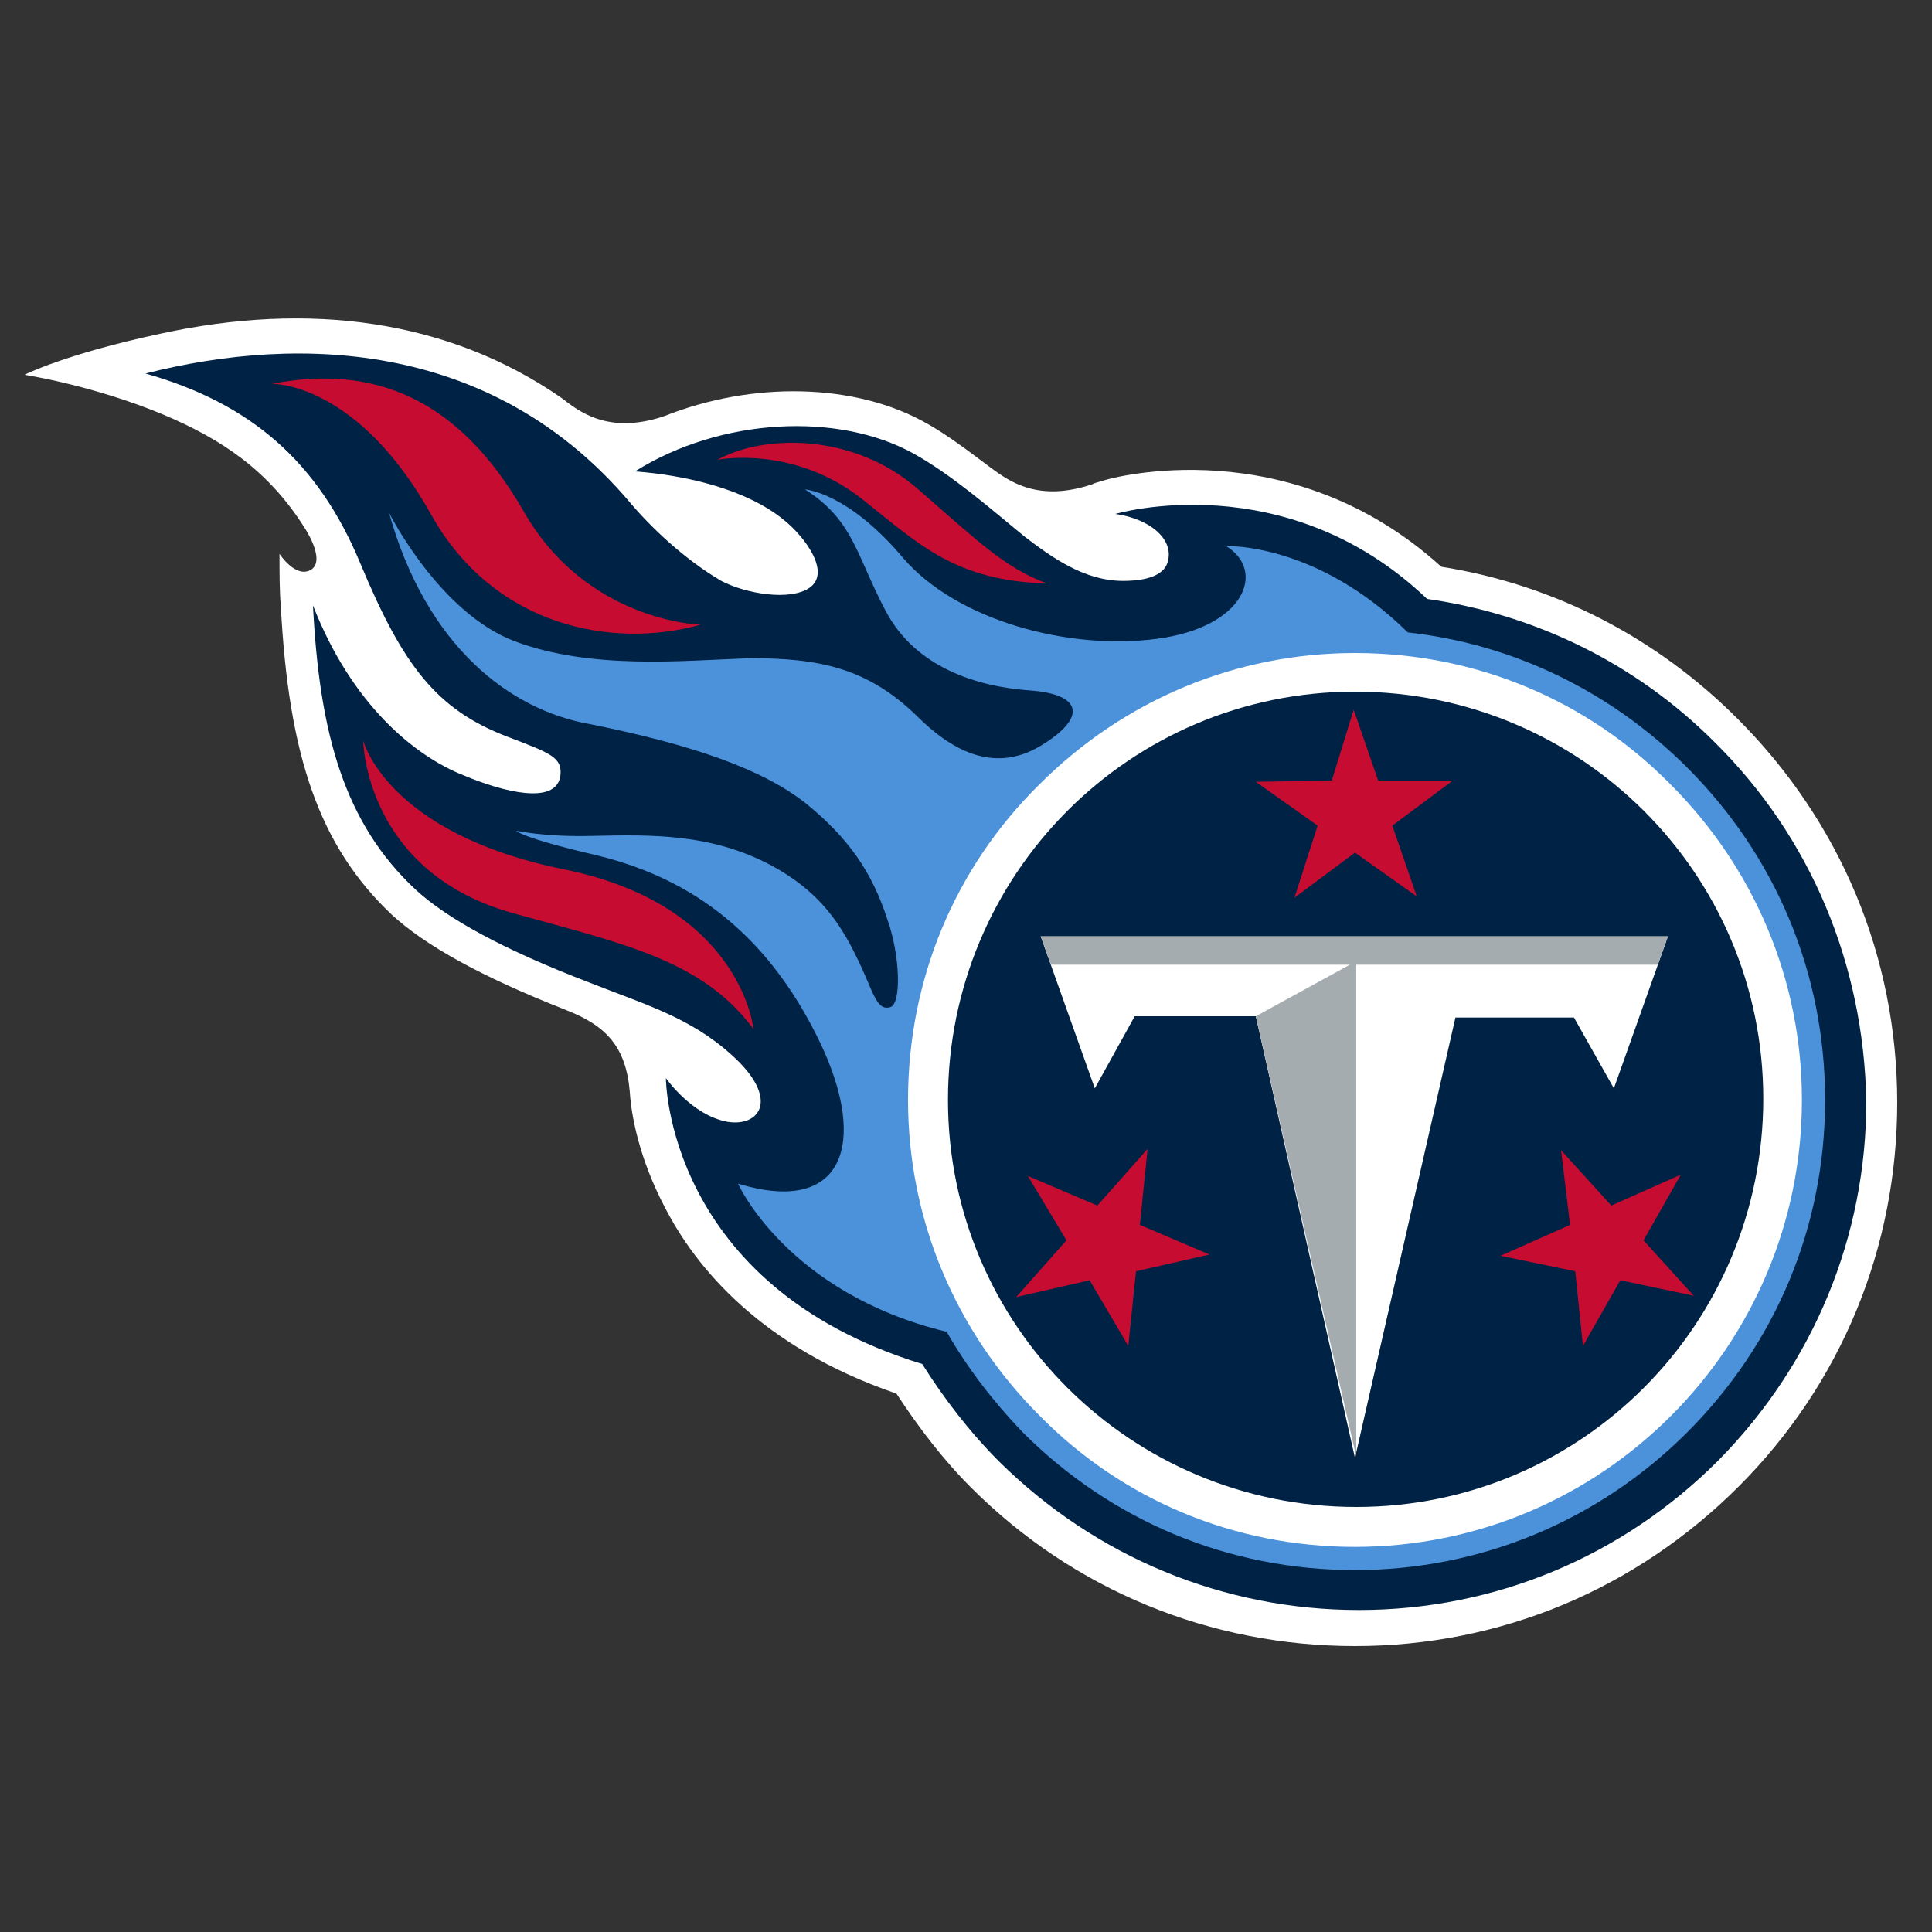 <?xml version="1.0" encoding="utf-8"?>
<!-- Generator: Adobe Illustrator 24.0.1, SVG Export Plug-In . SVG Version: 6.00 Build 0)  -->
<svg version="1.1" id="Layer_1" xmlns="http://www.w3.org/2000/svg" xmlns:xlink="http://www.w3.org/1999/xlink" x="0px" y="0px"
	 viewBox="0 0 150 150" style="enable-background:new 0 0 150 150;" xml:space="preserve">
<rect x="0" y="0" width="150" height="150" fill="#333333" stroke="none"/>
<style type="text/css">
	.st0{fill:#FFFFFF;}
	.st1{fill:#002244;}
	.st2{fill:#4B92DB;}
	.st3{fill:#A5ACAF;}
	.st4{fill:#C60C30;}
</style>
<g>
	<path class="st0" d="M48.9,84.8c0.1,1.7,0.7,5.1,2.7,8.9c2.4,4.7,7.5,10.9,18,14.5c1.7,2.6,3.6,5.1,5.8,7.3
		c8,8,18.6,12.3,29.8,12.3c11.3,0,21.8-4.4,29.8-12.4c8-8,12.3-18.6,12.3-29.8c0-11.3-4.4-21.8-12.4-29.8
		c-6.3-6.3-14.2-10.4-23-11.8c-11.8-10.7-25.6-6.9-26.2-6.7c-0.2,0.1-0.5,0.1-0.9,0.3c-4.2,1.4-6.4-0.2-7.9-1.3
		c-1.6-1.2-3.3-2.5-4.9-3.4c-5.6-3.2-13.6-3.3-20.4-0.6c-4.4,1.5-6.7-0.4-8-1.4c-8.8-6.1-19.6-7.5-31.1-5C5,27.5,1.9,29.1,1.9,29.1
		s5.3,0.8,10.8,3.1c4.5,1.9,8.1,4.3,10.9,8.7c0,0,1.7,2.5,0.6,3.3C23,45,21.7,43,21.7,43c0,1.5,0,2.9,0.1,4c0.6,11.7,3,18.7,8.6,24
		c2.6,2.4,6.9,4.8,13.5,7.4C47,79.6,48.6,81.2,48.9,84.8z"/>
	<path class="st1" d="M133.1,57.6c-6.1-6.1-13.9-9.9-22.3-11.1c-11-10.5-24.2-6.6-24.2-6.6c2.8,0.4,4.7,2.1,4,3.9
		c-0.5,1.2-2.5,1.3-3.4,1.3c-3,0-5.5-1.8-7.6-3.4c-2.1-1.7-5.6-4.8-8.7-6.5c-5.8-3.2-14.9-2.8-21.6,1.4c4,0.3,8.7,1.4,11.6,3.8
		c1.6,1.3,3.6,4,2,5.2c-1.5,1.1-5,0.5-6.9-0.5c-2.9-1.7-5.5-4.2-7.1-6.1c-10.5-12.4-25.4-13.1-37.6-10c8.1,2.3,13.4,6.8,16.7,14.8
		c3.3,7.9,5.9,11.3,11.4,13.4c3.4,1.3,4.3,1.6,4.1,3.1c-0.4,2.2-4.4,1.2-7.5-0.1c-3.8-1.5-8.7-5.5-11.7-13.2
		c0.5,9.9,2.4,16.9,8,22.1c2.4,2.2,6.7,4.6,13.5,7.2c4.3,1.7,7.8,2.7,11,5.6c3.8,3.4,2.2,5.6-0.3,5.2c-2.8-0.5-4.8-3.4-4.8-3.4
		s0,16.1,19.9,22.2c1.7,2.7,3.7,5.3,6,7.6c7.5,7.4,17.4,11.5,27.9,11.5c10.5,0,20.4-4.1,27.9-11.6c7.4-7.5,11.5-17.4,11.5-27.9
		C144.7,74.9,140.6,65,133.1,57.6z"/>
	<path class="st2" d="M131,59.6c-5.9-5.9-13.5-9.6-21.7-10.5c-7.1-7-14.1-6.7-14.1-6.7c3.1,1.9,1.5,6.3-5.4,7.2
		c-6.8,0.9-15.5-1.4-19.7-6.3c-4.3-5.1-7.6-5.3-7.6-5.3c3.8,2.4,4,5.2,6.3,9.5c2.3,4.3,7,5.8,11.1,6.1c4.3,0.3,4.4,2.2,0.9,4.3
		c-3.8,2.3-7.2,0.1-9.6-2.3c-3.9-3.8-7.7-4.5-13-4.5C52.9,51.3,45.9,52,40,49.8c-5.9-2.2-9.8-10-9.8-10c2.9,10.4,9.4,15.3,15.5,16.4
		c8,1.6,13.5,3.5,16.9,6.2c3.3,2.7,5.1,5.3,6.3,9c1,2.8,1.1,6.6,0.2,6.8c-1.1,0.3-1.3-1.3-2.6-3.9c-1.4-2.9-3.1-5.2-6.6-7.1
		c-4.7-2.5-9.3-2.4-13.9-2.3c-3.7,0.1-5.9-0.4-5.9-0.4s0.2,0.5,6.2,1.9C52.9,68,59.3,71.8,63.7,81c3.7,7.8,1.8,13.4-6.4,10.9
		c0,0,3.8,8.5,16.2,11.5c1.6,2.8,3.6,5.4,5.9,7.8c6.9,6.9,16,10.7,25.8,10.7c9.7,0,18.9-3.8,25.8-10.7c6.9-6.9,10.7-16,10.7-25.8
		C141.7,75.6,137.9,66.5,131,59.6z"/>
	<path class="st0" d="M105.2,50.7c9.3,0,18,3.6,24.5,10.2c6.5,6.5,10.2,15.2,10.2,24.5c0,19.1-15.5,34.7-34.7,34.7
		c-9.3,0-18-3.6-24.5-10.2c-6.5-6.5-10.2-15.2-10.2-24.5c0-9.3,3.6-18,10.2-24.5C87.3,54.3,96,50.7,105.2,50.7z"/>
	<g>
		<g>
			<g>
				<g>
					<g>
						<g>
							<path class="st1" d="M105.3,117c-17.5,0-31.7-14.1-31.7-31.6c0-17.5,14.1-31.7,31.6-31.7c17.5,0,31.7,14.1,31.7,31.6
								C136.9,102.8,122.8,117,105.3,117z"/>
						</g>
					</g>
				</g>
			</g>
		</g>
		<path class="st0" d="M97.5,78.9h-9.4L85,84.5l-4.2-11.8h48.7l-4.2,11.8l-3.1-5.5h-9.2l-7.8,34.2L97.5,78.9z"/>
		<polygon class="st3" points="129.5,72.7 80.8,72.7 81.6,74.9 104.8,74.9 97.5,78.9 105.3,113.1 105.3,74.9 128.7,74.9 		"/>
	</g>
	<path class="st4" d="M81.3,45.3c-7.1-0.2-9.9-3-14.3-6.5c-5.4-4.3-11.3-3.1-11.3-3.1c3.6-2,10.6-2.1,15.6,2.3
		C75.8,41.9,78,44.1,81.3,45.3z"/>
	<path class="st4" d="M21.1,29.8c0,0,6.6-0.2,12.4,10.2c4.9,8.7,14.1,10.4,20.9,8.5c0,0-8.9-0.2-13.8-8.9
		C35.5,30.8,28.9,28.3,21.1,29.8z"/>
	<g>
		<g>
			<path class="st4" d="M58.5,79.9c0,0-0.9-9.6-14.7-12.4c-13.8-2.8-15.6-10-15.6-10s0.1,10.4,12,13.5
				C48.5,73.3,54.6,74.6,58.5,79.9z"/>
		</g>
	</g>
	<g>
		<polygon class="st4" points="110,69.6 108.1,64.1 112.8,60.6 107,60.6 105.1,55.1 103.4,60.6 97.5,60.7 102.3,64.1 100.5,69.7 
			105.2,66.2 		"/>
		<polygon class="st4" points="89.1,89.2 85.2,93.6 79.8,91.3 82.8,96.3 78.9,100.7 84.6,99.4 87.6,104.5 88.2,98.7 93.9,97.4 
			88.5,95.1 		"/>
		<polygon class="st4" points="116.5,97.5 122.3,98.7 122.9,104.5 125.8,99.4 131.5,100.6 127.6,96.3 130.5,91.2 125.1,93.6 
			121.2,89.3 121.9,95.1 		"/>
	</g>
</g>
</svg>
